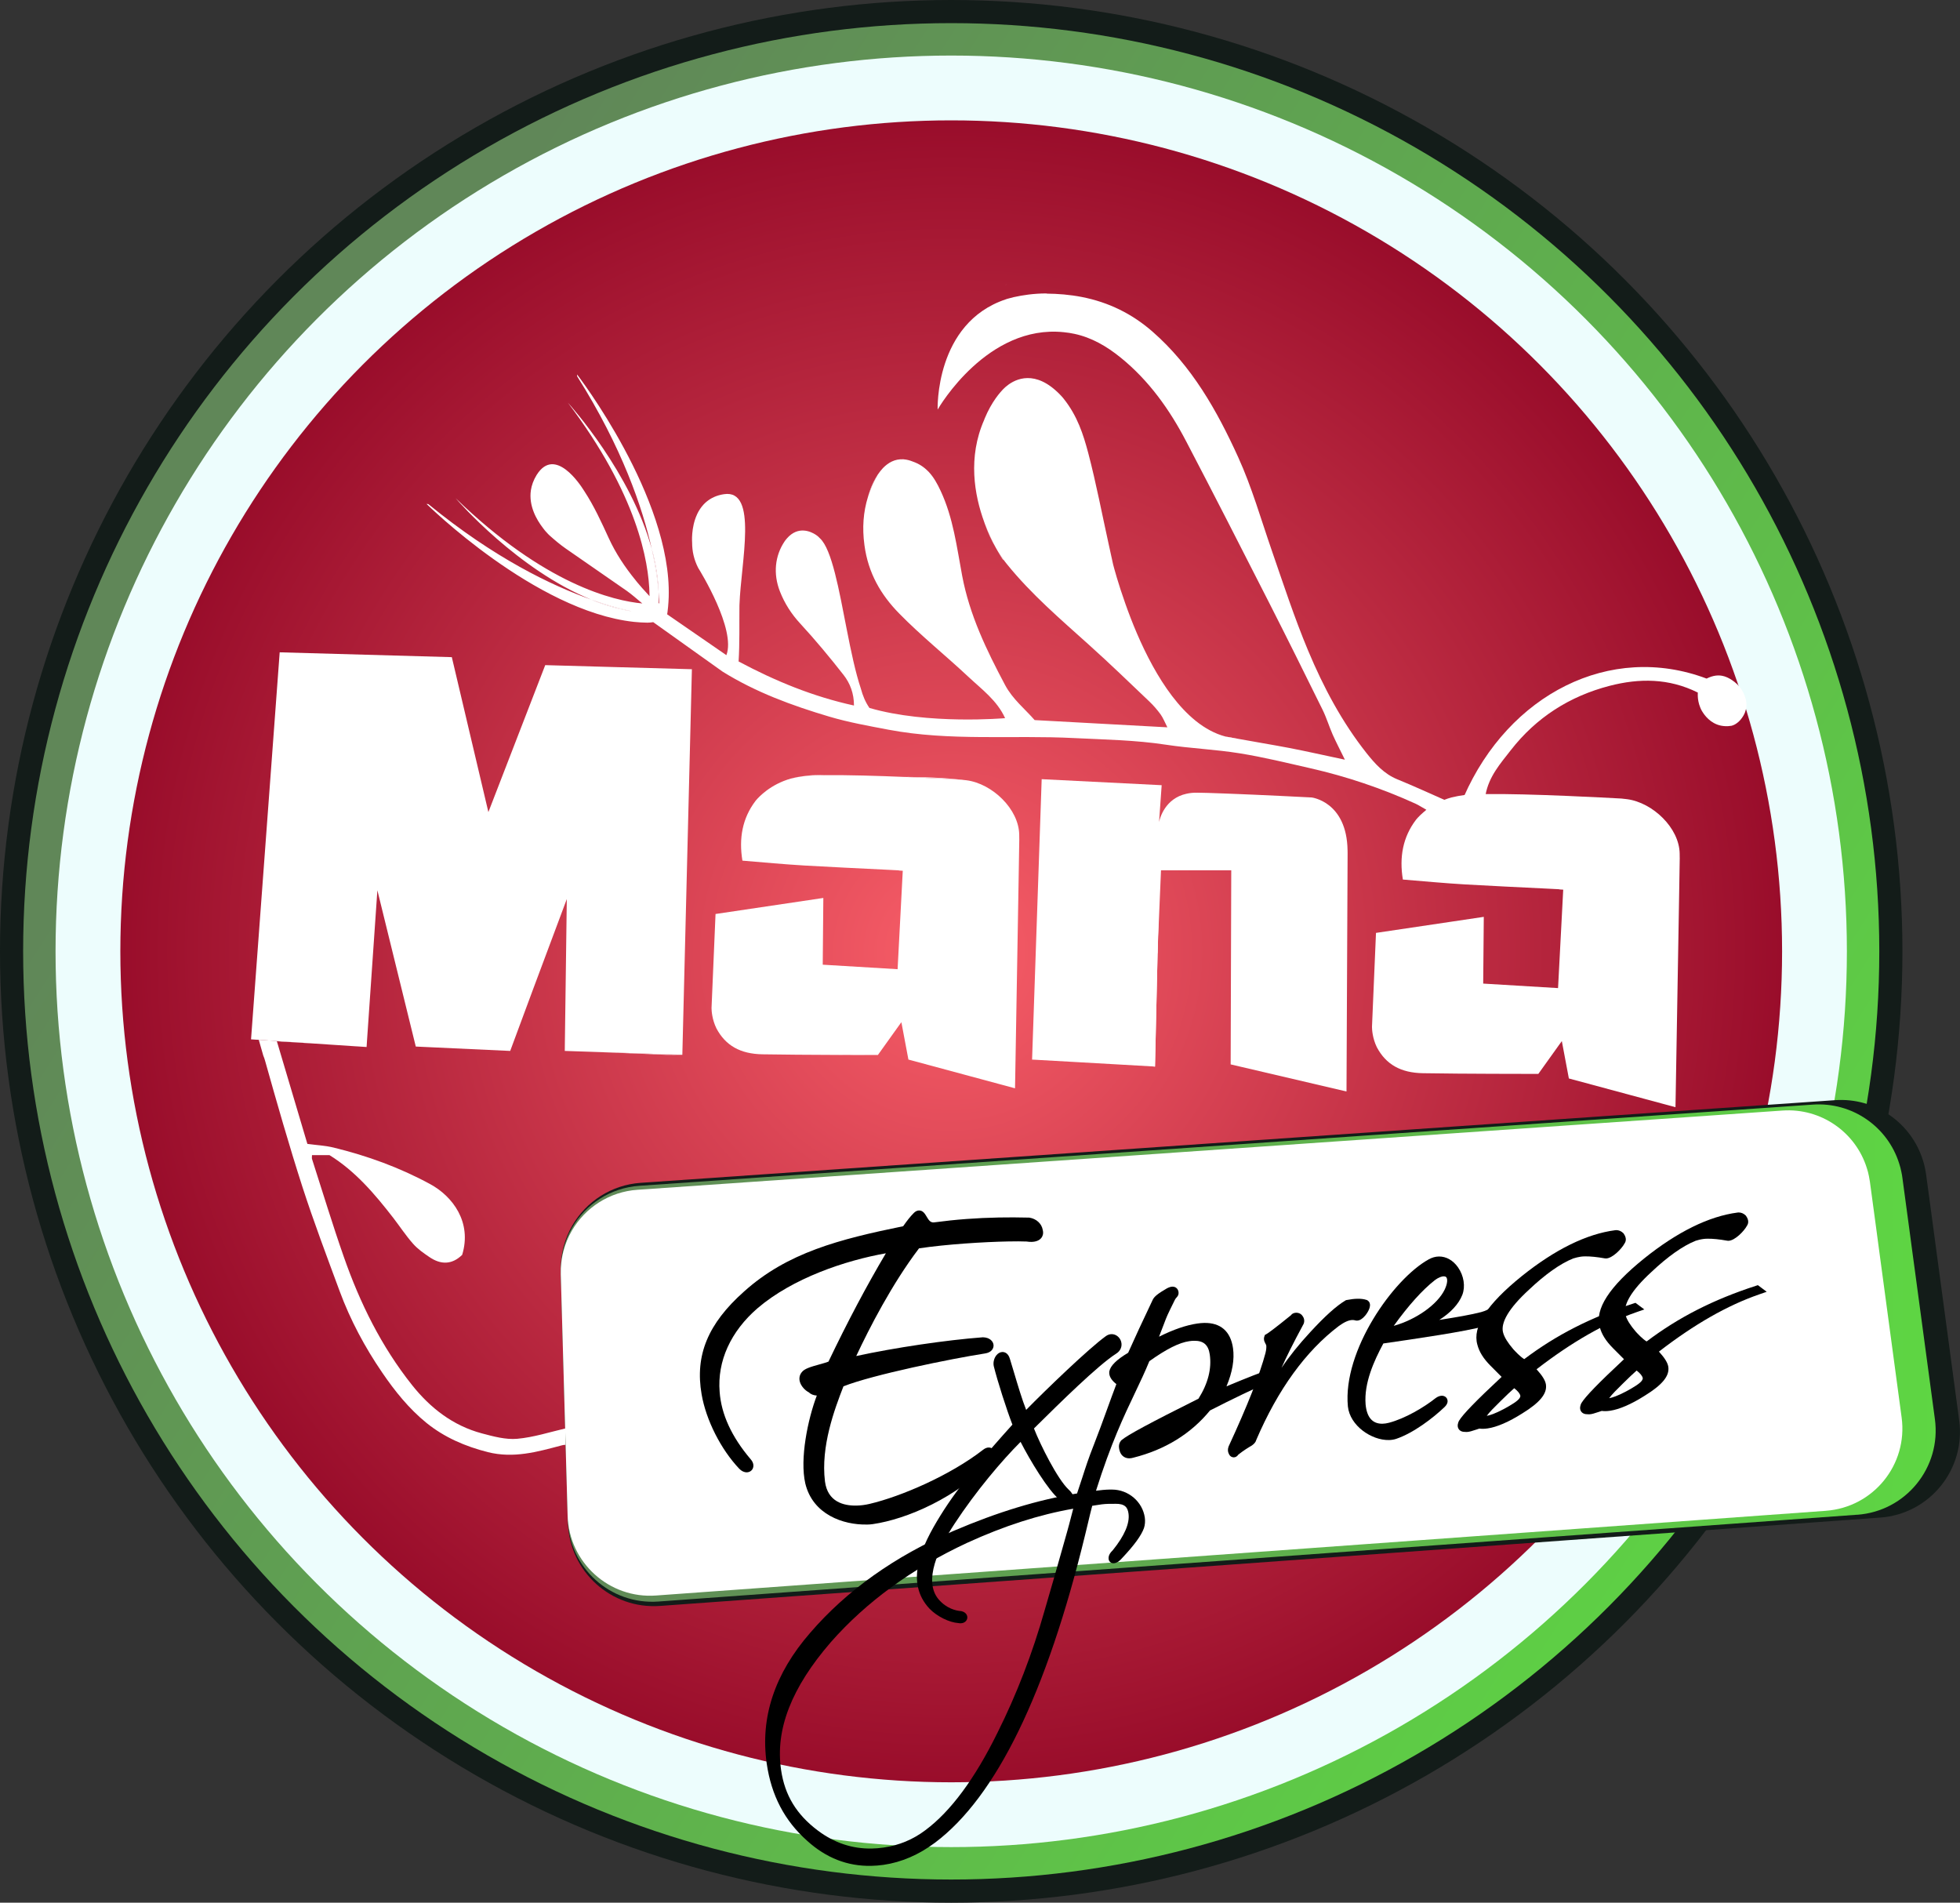 <?xml version="1.0" encoding="UTF-8"?>
<svg id="Capa_2" data-name="Capa 2" xmlns="http://www.w3.org/2000/svg" xmlns:xlink="http://www.w3.org/1999/xlink" viewBox="0 0 892.02 865.82">
  <rect x="0" y="0" width="892.02" height="865.82" fill="#333333" stroke="none"/>
  <defs>
    <style>
      .cls-1 {
        fill: #fff;
      }

      .cls-2 {
        fill: #131c19;
      }

      .cls-3 {
        fill: url(#Degradado_sin_nombre_3-2);
      }

      .cls-4 {
        fill: url(#Degradado_sin_nombre_3);
      }

      .cls-5 {
        fill: none;
      }

      .cls-6 {
        fill: url(#Degradado_sin_nombre_7);
      }

      .cls-7 {
        fill: #edfdfd;
      }
    </style>
    <linearGradient id="Degradado_sin_nombre_3" data-name="Degradado sin nombre 3" x1="131.51" y1="241.96" x2="845.2" y2="694.12" gradientUnits="userSpaceOnUse">
      <stop offset="0" stop-color="#608758"/>
      <stop offset="1" stop-color="#5ed643"/>
    </linearGradient>
    <radialGradient id="Degradado_sin_nombre_7" data-name="Degradado sin nombre 7" cx="432.91" cy="432.91" fx="432.91" fy="432.91" r="438.46" gradientUnits="userSpaceOnUse">
      <stop offset="0" stop-color="#f85e68"/>
      <stop offset="1" stop-color="#8a0021"/>
    </radialGradient>
    <linearGradient id="Degradado_sin_nombre_3-2" data-name="Degradado sin nombre 3" x1="255.21" y1="615.72" x2="880.95" y2="615.72" xlink:href="#Degradado_sin_nombre_3"/>
  </defs>
  <g id="Capa_1-2" data-name="Capa 1">
    <g>
      <circle class="cls-2" cx="432.91" cy="432.91" r="432.91"/>
      <circle class="cls-4" cx="432.91" cy="432.91" r="422.38"/>
      <circle class="cls-7" cx="432.91" cy="432.91" r="407.63"/>
      <circle class="cls-6" cx="432.91" cy="432.91" r="378.14"/>
      <path class="cls-1" d="M270.31,478.67c10.95,.46,21.87,.9,32.82,1.32,2.3,.08,4.6,0,7.41,0l-40.23-1.32Zm0,0c10.95,.46,21.87,.9,32.82,1.32,2.3,.08,4.6,0,7.41,0l-40.23-1.32Zm0,0c10.95,.46,21.87,.9,32.82,1.32,2.3,.08,4.6,0,7.41,0l-40.23-1.32Zm0,0c10.95,.46,21.87,.9,32.82,1.32,2.3,.08,4.6,0,7.41,0l-40.23-1.32Zm0,0c10.95,.46,21.87,.9,32.82,1.32,2.3,.08,4.6,0,7.41,0l-40.23-1.32Zm0,0c10.95,.46,21.87,.9,32.82,1.32,2.3,.08,4.6,0,7.41,0l-40.23-1.32Zm0,0c10.95,.46,21.87,.9,32.82,1.32,2.3,.08,4.6,0,7.41,0l-40.23-1.32Zm0,0c10.95,.46,21.87,.9,32.82,1.32,2.3,.08,4.6,0,7.41,0l-40.23-1.32Z"/>
      <path class="cls-1" d="M257.46,657.6c-.23-.08-.33-.13-.46-.13-.54,.06-1.11,.19-1.65,.33-10.93,2.91-21.64,5.92-33.28,3.01-10.36-2.62-19.84-6.72-28.03-13.35-7.93-6.45-14.34-14.42-20.11-22.88-7.91-11.57-14.48-23.86-19.34-37-5.82-15.76-11.78-31.5-16.95-47.47-6.11-18.98-11.6-38.2-17-57.41-.23-.84-.5-1.63-.84-2.41l-2.03-7.12,23.19,1.55h-.36l-14.59-.88,13.88,46.69c4.12,.57,8.18,.75,12.03,1.7,15.28,3.73,29.97,9.06,43.81,16.58,10.32,5.59,19.13,17.37,14.61,32.21-4.67,4.56-9.77,4.54-14.96,.98-2.64-1.8-5.32-3.66-7.39-6.03-3.27-3.68-5.99-7.85-9-11.76-8.41-10.84-17.23-21.26-29.05-28.57h-7.95c0,.8-.13,1.32,.02,1.78,4.79,14.86,9.31,29.83,14.48,44.56,7.33,20.97,17.1,40.77,31,58.25,8.31,10.46,18.63,18.5,31.77,22.02,5.27,1.4,10.9,2.95,16.18,2.47,7.43-.67,14.69-3.03,21.81-4.69l.21,7.56Z"/>
      <path class="cls-1" d="M456.61,177.26l-.06-.02,.06-.06v.08Z"/>
      <path class="cls-1" d="M295.58,270.29v.25c-.02-.08-.02-.17-.02-.25h.02Z"/>
      <path class="cls-1" d="M298.78,274.79v.02l-.04-.02h.04Z"/>
      <path class="cls-1" d="M249.24,242.83c-.69-.67-1.3-1.4-1.84-2.16,.71,.92,1.38,1.65,1.84,2.16Z"/>
      <path class="cls-1" d="M411.46,209.05c-.13-.02-.25-.04-.38-.04,.02,0,.04-.02,.06-.02,.1,.02,.21,.04,.31,.06Z"/>
      <path class="cls-1" d="M453.32,249.51c-2.07-3.54-3.77-7.26-5.13-11.13,1.72,4.52,3.58,8.33,5.13,11.13Z"/>
      <path class="cls-1" d="M794.29,323.87c-.42,1.19-1.11,2.41-2.16,3.66-.23,.27-.46,.52-.69,.73-.06,.08-.15,.15-.23,.21-.17,.15-.31,.29-.48,.4-.88,.71-1.78,1.17-2.72,1.4-1.05,.17-2.01,.23-2.93,.17-5.27-.25-8.48-3.75-10.07-6.2-.02-.02-.04-.04-.04-.08-.13-.19-.25-.38-.38-.59-.13-.23-.25-.42-.33-.61-.1-.19-.19-.38-.25-.52-.06-.17-.15-.33-.21-.5-.8-1.93-1.05-3.75-1.11-5.02-.06-1.09,.02-1.76,.02-1.76-13.23-6.59-26.66-6.55-40.12-3.08-18.21,4.71-33.47,14.44-45.06,29.36-4.65,5.99-9.9,11.83-11.43,20.2-3.66,.04-6.95,.34-9.86,.84,20.41-46.49,66.52-70.22,110.45-53.69,3.06-1.53,5.65-1.74,7.95-1.05,.04,0,.06,0,.1,.02,.48,.15,.96,.33,1.4,.54,.04,0,.08,.04,.15,.06,2.37,1.15,6.53,3.87,8.04,9.23,.08,.23,.15,.44,.19,.67,.02,.08,.04,.19,.06,.29,.04,.08,.06,.19,.08,.27v.04c.31,1.55,.27,3.22-.38,4.98Z"/>
      <path class="cls-1" d="M613.31,388v.86l-.5,107.83-52.72-12.33,.27-88.32h-32.67c-.19,2.2-.54,4.44-.57,6.66-.04,6.2-.02,12.37,0,18.54l-.92,40.19-.52,23.92h-.04l-.59-.04-32.65-1.86-21.43-1.21-1.26-.06,4.37-127.61,54.61,2.74-1.19,16.76c.38-1.76,2.72-10.72,12.47-12.87h.02c1.47-.33,3.1-.52,4.94-.48,1.42,.02,3.06,.06,4.81,.1,2.34,.08,4.94,.17,7.68,.27,2.11,.1,4.23,.19,6.34,.25,1.34,.06,2.66,.13,3.98,.17,.48,.02,.98,.04,1.49,.06,.36,.02,.69,.02,1.05,.04,4.27,.19,8.46,.38,12.2,.56,4.77,.23,8.83,.42,11.43,.57,1.93,.08,3.03,.15,3.03,.15,0,0,16.01,1.84,16.35,24.07,.02,.36,.02,.69,.02,1.05Z"/>
      <path class="cls-1" d="M395.14,480.09c-.25,.02-.5,.02-.75,.02-5.36-.02-10.72-.04-16.07-.06l16.83,.04Z"/>
      <path class="cls-1" d="M463.89,381.78l-.29,17.81-1.55,90.17-.1,5.48-48.52-13.08-3.2-17-1.36,1.88-9.33,13.04h-4.4l-16.83-.04c-10.42-.04-20.87-.1-31.29-.27-10.09-.17-16.81-3.98-20.97-11.8-2.01-4.14-2.2-8-2.22-9.19v-.1l1.82-42.76,35.18-5.23,13.88-2.07-.27,30.37,34.07,2.05,2.32-44.22,.04-.57-1.53-.1c-.17-.06-.33-.1-.48-.1-2.13-.1-4.29-.23-6.43-.33-12.1-.61-24.19-1.15-36.29-1.86-9.25-.54-18.48-1.42-28.26-2.22-1.67-10.15-.02-19.3,5.94-27.15,0,0,.02-.04,.08-.1,.04-.06,.1-.13,.19-.23,1.21-1.44,6.49-7.22,15.89-9.88h.02c2.01-.48,4.04-.86,6.09-1.13,.08,0,.17-.02,.25-.04,2.32-.21,5.46-.31,9.13-.36,10-.13,23.96,.29,36.15,.8h.17c11.68,.48,21.7,1.03,25.07,1.21,.13,0,.23,.02,.31,.02,.13,0,.27,0,.4,.02,.15,.02,.27,.04,.4,.06,.63,.04,1.28,.13,1.9,.21,11.7,1.51,23.86,13.1,23.99,24.82,0,.63,.02,1.26,.02,1.9Z"/>
      <path class="cls-1" d="M764.47,390.38l-.29,17.81-1.55,90.17-.1,5.48-48.52-13.08-3.2-17-1.36,1.88-9.33,13.04h-4.4l-16.83-.04c-10.42-.04-20.87-.1-31.29-.27-10.09-.17-16.81-3.98-20.97-11.8-2.01-4.14-2.2-8-2.22-9.19v-.1l1.82-42.76,35.18-5.23,13.88-2.07-.27,30.37,34.07,2.05,2.32-44.22,.04-.57-1.53-.1c-.17-.06-.33-.1-.48-.1-2.13-.1-4.29-.23-6.43-.33-12.1-.61-24.19-1.15-36.29-1.86-9.25-.54-18.48-1.42-28.26-2.22-1.67-10.15-.02-19.3,5.94-27.15,0,0,.02-.04,.08-.1,.04-.06,.1-.13,.19-.23,1.21-1.44,6.49-7.22,15.89-9.88h.02c2.01-.48,4.04-.86,6.09-1.13,.08,0,.17-.02,.25-.04,2.32-.21,5.46-.31,9.13-.36,10-.13,23.96,.29,36.15,.8h.17c11.68,.48,21.7,1.03,25.07,1.21,.13,0,.23,.02,.31,.02,.13,0,.27,0,.4,.02,.15,.02,.27,.04,.4,.06,.63,.04,1.28,.13,1.9,.21,11.7,1.51,23.86,13.1,23.99,24.82,0,.63,.02,1.26,.02,1.9Z"/>
      <path class="cls-1" d="M375.49,352.73c-3.66,.04-6.8,.15-9.13,.36,2.99-.38,6.03-.54,9.13-.36Z"/>
      <path class="cls-1" d="M436.87,354.74c-3.37-.19-13.4-.73-25.07-1.21,8.35,.08,16.72,.29,25.07,1.21Z"/>
      <line class="cls-5" x1="127.3" y1="290.18" x2="124.31" y2="290.09"/>
      <line class="cls-5" x1="127.38" y1="288.94" x2="127.3" y2="290.18"/>
      <line class="cls-5" x1="114.26" y1="466.3" x2="114.01" y2="469.67"/>
      <line class="cls-5" x1="166.9" y1="469.76" x2="117.78" y2="466.53"/>
      <line class="cls-5" x1="194.94" y1="476.62" x2="166.92" y2="475.34"/>
      <path class="cls-1" d="M314.89,304.51l-.02,.88-4.33,174.6-40.23-1.32-13.27-.44,.02-2.18,.42-31.04,.48-35.89c-5.27,14.11-10.38,27.73-15.38,41.13l-.94,2.53-9.44,25.45-42.97-1.99c-5.8-23.55-11.43-46.49-17.48-71.1l-4.75,68.86-.08,1.34-.08,1.11-4.63-.31h-.17l-21.08-1.4-26.71-1.78,9.42-127.19,3.62-48.93,78.34,2.2,6.78,28.72,.04,.19,9.82,41.59,25.87-66.87,24.61,.69,42.13,1.17Z"/>
      <path class="cls-1" d="M162.21,469.48s-.02,.02-.04,.02c-.04,0-.08-.02-.13-.02h.17Z"/>
      <line class="cls-5" x1="117.78" y1="466.53" x2="117.44" y2="465.36"/>
      <line class="cls-5" x1="124.81" y1="491.06" x2="119.81" y2="473.65"/>
      <path class="cls-1" d="M366.11,353.13c-2.05,.27-4.08,.65-6.09,1.13,1.53-.42,3.2-.77,4.96-1,.36-.04,.73-.08,1.13-.13Z"/>
      <path class="cls-1" d="M438.09,354.81l-.1,.04c-.13-.02-.25-.04-.4-.06,.33,0,.5,.02,.5,.02Z"/>
      <path class="cls-1" d="M563.77,361.34c-2.11-.06-4.23-.15-6.34-.25,2.05,.06,4.19,.15,6.34,.25Z"/>
      <path class="cls-1" d="M527.12,421.24l-.92,40.19-.57,23.9v.02l-.59-.04-19.9-29.26s-9.84-26.41-9.84-27.02,12.7-24.57,12.7-24.57l4.08-16.79,11.26,.19,3.77,33.38Z"/>
      <line class="cls-5" x1="469.71" y1="482.16" x2="467.28" y2="482.02"/>
      <polyline class="cls-5" points="469.5 487.98 469.71 482.16 470.97 482.23 525.09 485.39"/>
      <line class="cls-5" x1="533.47" y1="485.87" x2="525.64" y2="485.41"/>
      <path class="cls-1" d="M526.78,434l1.91-45.18-11.6,2.46s-1.23,12.97-.27,14.74"/>
      <line class="cls-5" x1="560.09" y1="484.36" x2="559.54" y2="484.24"/>
      <line class="cls-5" x1="492.4" y1="483.44" x2="536.13" y2="485.94"/>
      <path class="cls-1" d="M458.26,129.39c-.19,.08-.38,.15-.54,.19l-.13,.02c.21-.08,.44-.15,.67-.21Z"/>
      <polygon class="cls-1" points="456.61 177.17 456.61 177.26 456.55 177.24 456.61 177.17"/>
      <path class="cls-1" d="M456.61,254.57v.33s-1.05-1.49-2.55-4.12c.8,1.28,1.63,2.55,2.55,3.79Z"/>
      <polygon class="cls-1" points="456.61 177.17 456.61 177.26 456.55 177.24 456.61 177.17"/>
      <polygon class="cls-1" points="456.55 177.24 456.61 177.17 456.61 177.26 456.55 177.24"/>
      <path class="cls-1" d="M457.72,176.02c-.17,.15-.31,.27-.44,.4,.27-.27,.42-.4,.42-.4h.02Z"/>
      <path class="cls-1" d="M563.08,336.16c-1.55-.13-3.33-.44-5.34-.96,1.78,.33,3.56,.67,5.34,.96Z"/>
      <path class="cls-1" d="M395.01,226.11c.15-.63,1.49-5.63,4.42-10.07-1.88,3.33-3.35,6.66-4.42,10.07Z"/>
      <path class="cls-1" d="M299.7,269.16c-.38-4.5-1.23-11.03-3.08-19.28,1.74,6.36,2.85,12.83,3.08,19.28Z"/>
      <path class="cls-1" d="M295.62,271.19v.15l-.02-.02c0-.21,0-.42-.02-.65,.02,.17,.02,.36,.04,.52Z"/>
      <path class="cls-1" d="M298.78,274.79v.02l-.04-.02h.04Z"/>
      <path class="cls-1" d="M299.7,269.16c-.38-4.5-1.23-11.03-3.08-19.28,1.74,6.36,2.85,12.83,3.08,19.28Z"/>
      <path class="cls-1" d="M658.38,364.43c-7.64-3.37-15.01-6.76-22.5-9.82-5.97-2.45-10.09-7.05-13.86-11.78-11.24-14.19-19.65-29.99-26.66-46.72-6.28-14.99-11.28-30.37-16.58-45.67-4.92-14.21-9.06-28.78-15.28-42.42-9.63-21.18-21.08-41.48-39.01-57.14-9.31-8.12-19.93-13.35-32.17-15.74-5.44-1.05-10.8-1.49-16.22-1.53l.48-.06c-.17,0-.36-.02-.52-.02-5.78,.02-10.76,.82-14.42,1.63-.1,.04-.21,.06-.31,.06-.98,.25-1.84,.48-2.62,.69-.02,0-.06,.02-.08,.02-.13,.04-.25,.06-.36,.1-.19,.08-.38,.15-.54,.19-32.38,10.82-31,50.15-31,50.15l.02-.02c.65-1.13,22.65-38.8,57.39-35.18,.04,0,.08,0,.15,.02,1.61,.15,3.16,.4,4.69,.73,7.81,1.67,14.65,5.61,21.14,10.88,12.83,10.42,22.21,23.63,29.76,38.11,12.68,24.24,25.12,48.62,37.53,73,8.29,16.3,16.43,32.69,24.53,49.12,1.78,3.62,2.95,7.56,4.58,11.26,1.59,3.56,3.41,7.03,5.55,11.41-9.15-1.93-17.2-3.77-25.33-5.34-7.83-1.49-15.7-2.76-23.55-4.21-.02,0-.06,0-.1-.02-1.78-.29-3.56-.63-5.34-.96-4.81-1.26-9.29-3.73-13.44-7.03-.08-.06-.19-.15-.27-.23-15.34-12.43-25.93-36.36-31.83-53.06-3.31-9.29-5.19-16.35-5.61-17.96-.06-.23-.08-.36-.08-.36-.61-2.72-1.19-5.48-1.8-8.2-3.12-14.09-5.8-28.28-9.46-42.22-2.24-8.43-4.94-16.87-11.18-24.68-.15-.17-.29-.36-.44-.54-.15-.19-.31-.38-.48-.54-.04-.06-.1-.13-.17-.19-.86-.94-1.74-1.78-2.57-2.51-11.05-9.8-19.61-4.33-22.69-1.65-.17,.15-.31,.27-.44,.4-.1,.06-.23,.19-.36,.34-1.65,1.59-5.61,6.01-8.81,13.73-.08,.19-.15,.36-.19,.54-7.56,17.12-4.48,34.28-.02,46.51,.1,.29,.21,.57,.29,.84,1.72,4.52,3.58,8.33,5.13,11.13,.23,.4,.44,.77,.65,1.13,.02,.06,.04,.1,.08,.15,.8,1.28,1.63,2.55,2.55,3.79,.54,.75,1.11,1.51,1.72,2.24,11.03,13.63,24.26,24.93,37.19,36.56,9.4,8.43,18.46,17.2,27.61,25.91,1.86,1.78,3.56,3.75,5.07,5.82,1.15,1.61,1.88,3.54,3.08,5.88-20.49-1.11-40.25-2.18-60.4-3.29-4.35-5-10.05-9.52-13.5-16.03-8.41-15.82-16.14-31.77-19.51-49.75-2.43-12.93-4.02-26.2-9.77-38.51-1.51-3.26-3.14-6.17-5.32-8.54-.17-.17-.33-.33-.5-.5-1.84-1.86-4.06-3.35-6.91-4.33,0,0-.02-.02-.04-.02-1.36-.54-2.64-.86-3.85-.96-.13-.02-.25-.04-.38-.04h-.02c-3.81-.21-6.84,1.53-9.21,3.96-.88,.94-1.67,1.95-2.39,3.01,0,.02-.02,.04-.04,.06-1.88,3.33-3.35,6.66-4.42,10.07-.02,.02,0,.04,0,.04l-.02,.02c-2.11,6.82-2.66,13.98-1.59,21.89,1.7,12.77,7.49,22.63,15.82,31.12,9.96,10.17,21.14,19.11,31.54,28.86,6.07,5.69,13.02,10.72,16.66,18.77,0,0-35.18,3.1-61.74-4.65-1.88-2.72-3.06-5.67-3.87-8.67v-.02c-2.51-7.47-4.54-17.25-6.47-27.1-3.52-18.04-6.76-36.38-12.16-41.38-.06-.06-.13-.1-.19-.17-.29-.33-.61-.63-.94-.9,0,0-.29-.25-.82-.59-2.09-1.36-7.95-4.25-13.12,1.7-.06,.08-.13,.15-.19,.23-.02,.04-.06,.06-.08,.1-.15,.17-.29,.33-.42,.5-.08,.13-.17,.23-.23,.33-.06,.08-.1,.15-.15,.21-4.37,6.51-5.25,14.69-2.11,22.73,2.13,5.44,5.21,10.26,9.27,14.65,6.89,7.47,13.4,15.32,19.67,23.32,2.99,3.81,4.77,8.41,4.77,13.96-18.69-4.1-35.64-11.07-52.51-20.05,.52-8.46,.29-16.89,.38-25.35,0-.17,.02-.33,.02-.52,.65-19.21,8.56-52.66-7.07-50.25-3.35,.5-5.92,1.76-7.91,3.41-.23,.19-.44,.38-.65,.57-.27,.25-.5,.5-.73,.73-1.23,1.34-2.2,2.85-2.93,4.4v.04c-2.85,6.11-2.26,12.93-2.26,12.93,0,3.87,.82,7.68,2.76,11.47,0,0,.02,.02,.04,.06,.9,1.44,17.25,27.94,12.79,39.64l-26.96-18.59c.06-.33,.13-.71,.17-1.09v-.04c.42-2.93,.54-6.72,.54-6.72,1.36-45.44-41.69-101.28-41.69-101.28l.02,.82c20.53,32.55,29.8,59.96,33.97,78.61,1.74,6.36,2.85,12.83,3.08,19.28-.38-4.5-1.23-11.03-3.08-19.28-9.4-34.56-36.94-65.24-38.18-66.6,31.6,41.78,36.84,72.38,37.13,87.01v.38c.02,.17,.02,.36,.04,.52v.15l-.02-.02c-.84-.9-1.63-1.76-2.41-2.66-.29-.31-.59-.63-.86-.94-.73-.84-1.44-1.67-2.16-2.51-.23-.31-.48-.61-.73-.9-.06-.08-.13-.17-.19-.25-4.83-5.92-9.02-12.2-12.22-19.17-3.35-7.3-6.7-14.65-11.11-21.37,0,0,0-.02-.02-.04-.06-.08-.13-.17-.17-.25-1.59-2.57-13.12-20.26-21.43-7.18-.02,.02-.04,.06-.06,.08-1.46,2.39-2.3,4.73-2.64,7.01-1.05,7.1,2.62,13.42,5.46,17.1,.1,.17,.21,.31,.33,.44,.13,.17,.27,.33,.4,.5,.4,.48,.75,.88,1.07,1.23,.13,.15,.25,.29,.38,.42,.17,.17,.29,.31,.42,.44,.27,.25,.42,.4,.42,.4,2.34,2.09,4.75,4.14,7.33,5.94,9.27,6.49,18.63,12.85,27.9,19.34,1.17,.84,2.28,1.74,3.56,2.78l.06,.06c1,.84,2.09,1.78,3.39,2.85-12.96-1.21-44.37-8.52-84.98-47.91,1.07,1.24,28.36,32.63,61.74,46.15-18.02-6.38-44.2-18.92-74.15-43.45l-.82-.1s49.42,48.81,94.41,53.69c2.01,.21,4.04,.33,6.03,.36h.08c.9-.02,1.8-.08,2.66-.23l31.44,22.42,.15,.1c15.07,9.38,31.58,15.43,48.47,20.45,8.83,2.62,17.98,4.25,27.04,5.97,28,5.3,56.39,2.36,84.56,3.81,13.88,.69,27.84,.9,41.65,3.01,11.16,1.7,22.5,2.13,33.63,3.93,10.82,1.74,21.5,4.37,32.19,6.8,16.43,3.73,32.32,9.1,47.66,16.05,1.53,.69,2.95,1.65,5.07,2.83-.48,.59-.96,1.11-1.4,1.61,2.07-1.72,5.48-3.96,10.63-5.69Zm-376.97-87.49c-4.12-1.03-8.18-2.36-12.16-4,4.5,1.59,8.48,2.78,11.87,3.7,2.45,.65,4.58,1.15,6.4,1.53-2.05-.31-4.08-.73-6.11-1.24Zm17.37-2.13l-.04-.02h.04v.02Zm.9-.44c.08-1.65,.08-3.31,.04-4.96,.19,2.32,.27,4.1,.27,5.27l-.31-.31Z"/>
      <path class="cls-1" d="M287.52,278.18c-2.05-.31-4.08-.73-6.11-1.24-4.12-1.03-8.18-2.36-12.16-4,4.5,1.59,8.48,2.78,11.87,3.7,2.45,.65,4.58,1.15,6.4,1.53Z"/>
      <path class="cls-1" d="M287.52,278.18c-2.05-.31-4.08-.73-6.11-1.24-4.12-1.03-8.18-2.36-12.16-4,4.5,1.59,8.48,2.78,11.87,3.7,2.45,.65,4.58,1.15,6.4,1.53Z"/>
      <path class="cls-1" d="M298.78,274.79v.02l-.04-.02h.04Z"/>
      <path class="cls-1" d="M287.52,278.18c-2.05-.31-4.08-.73-6.11-1.24l-.29-.29c2.45,.65,4.58,1.15,6.4,1.53Z"/>
      <line class="cls-5" x1="303.32" y1="279.39" x2="303.05" y2="279.21"/>
      <line class="cls-5" x1="297.29" y1="283.14" x2="297.12" y2="283.04"/>
      <path class="cls-2" d="M855.7,690.58l-555.29,40.21c-22.23,1.61-41.32-15.66-41.94-37.93l-1-35.27-.21-7.56-2.03-71.64c-.21-7.56,1.72-14.67,5.27-20.78,6.32-10.84,17.73-18.44,31.12-19.36l440.24-30.47,12.5-.86,90.75-6.28c18.31-1.28,34.72,10.32,40.02,27.31,.42,1.26,.75,2.55,1,3.87,.19,.86,.33,1.74,.46,2.62l3.1,22.94,1.46,10.95,1.4,10.36,9.1,67.65c3.01,22.35-13.44,42.61-35.96,44.25Z"/>
      <path class="cls-3" d="M845.27,689.28l-545.65,39.51c-21.84,1.58-40.6-15.38-41.21-37.27l-.99-34.65-.21-7.42-1.99-70.4c-.21-7.42,1.69-14.42,5.18-20.42,6.21-10.65,17.42-18.12,30.58-19.02l432.59-29.94,12.28-.84,89.18-6.17c18-1.25,34.12,10.14,39.32,26.84,.41,1.23,.74,2.51,.99,3.8,.19,.84,.33,1.71,.45,2.57l3.04,22.54,1.44,10.76,1.38,10.18,8.95,66.47c2.96,21.96-13.2,41.87-35.33,43.48Z"/>
      <path class="cls-1" d="M831,687.5l-532.45,38.55c-21.31,1.55-39.62-15.01-40.22-36.37l-.96-33.82-.2-7.25-1.95-68.7c-.2-7.24,1.65-14.07,5.06-19.93,6.06-10.4,17-17.68,29.84-18.56l422.13-29.22,11.98-.82,87.02-6.02c17.56-1.22,33.29,9.89,38.37,26.19,.4,1.2,.72,2.45,.96,3.71,.18,.82,.32,1.67,.44,2.51l2.97,22,1.4,10.5,1.34,9.93,8.73,64.86c2.89,21.43-12.88,40.86-34.48,42.43Z"/>
      <g>
        <path d="M394.52,693.75c-10.8,.21-24.62-4.56-28.02-18.7-2.57-11.2,1.14-29.2,5.24-39.99-1.54-.1-2.77-.61-3.68-1.5-1.63-.83-3.48-2.73-4.05-4.84-.42-1.55-.11-3.07,.88-4.28,1.17-1.57,3.82-2.39,8.06-3.56,1.47-.41,2.99-.83,4.1-1.26,8.6-18,17.37-34.56,26.12-49.3-18.48,3.27-42.35,11.29-58.36,24.96-12.27,10.59-18.42,24.12-17.29,38.08,.72,10.18,5.45,20.47,14.06,30.61,1.76,1.95,1.32,3.61,1.05,4.24-.47,1.07-1.52,1.75-2.74,1.78-1.2,.02-2.43-.56-3.46-1.64-8.38-8.85-15.1-22.14-17.12-33.87-3.08-17.72,2.86-32.13,19.27-46.72,19.74-17.78,43.5-23.83,72.46-29.76,1.74-2.49,3.16-4.34,4.94-6.12,.73-.69,1.48-1.03,2.26-1.05,1.8-.03,2.72,1.52,3.46,2.76,.99,1.69,1.7,2.71,3.16,2.68,.15,0,.3-.02,.46-.04,9.62-1.29,19.19-2.01,29.26-2.2,4.39-.08,8.86-.07,13.67,.05h.13s.13,.02,.13,.02c3.17,.5,5.6,2.75,6.07,5.64,.42,1.69-.1,2.85-.61,3.52-.89,1.18-2.45,1.83-4.52,1.87-.7,.01-1.46-.05-2.21-.17-2.19-.09-5.1-.1-8.45-.03-10.97,.21-28.17,1.28-40.53,3.14-12.37,16.29-22.68,36.44-28.57,49,17.62-3.81,40.67-7.24,57.62-8.53,3.12,.06,4.76,1.84,4.87,3.57,.09,1.48-.89,3.36-3.94,3.8-15.16,2.35-51.04,9.66-64.37,14.95-4.05,10.43-10.39,27.29-8.41,43.29,1.21,9.28,8.47,11.09,14.34,10.98,1.96-.04,3.99-.3,6.04-.79,14.2-3.35,36.49-12.89,51.62-24.64,.83-.65,1.66-.98,2.48-1,1.26-.02,2.35,.74,2.77,1.94,.48,1.38,0,2.98-1.19,3.98-15.99,16.89-38.81,26.71-54.35,28.95-.76,.11-1.67,.18-2.64,.2Z"/>
        <path d="M437.21,738.69c-.32,0-.64-.02-.98-.09-4.24-.29-9.75-3.01-13.17-6.53-11.35-12.08-3.87-28.23,4.95-42.44,8.59-13.93,21.29-28.65,32.75-41.34-2.69-6.96-6.8-19.84-8.48-26.6-.36-1.7,.11-3.61,1.17-4.94,.76-.96,1.74-1.49,2.76-1.51,.76-.01,2.62,.27,3.43,3.19,.55,1.73,1.18,3.87,1.86,6.16,1.66,5.57,3.65,12.28,5.52,16.98,8.8-8.99,28.49-27.97,36.33-33.6,.79-.55,1.65-.84,2.51-.86,1.98-.04,3.78,1.36,4.38,3.39,.62,2.12-.27,4.27-2.26,5.49-8.31,5.27-26.33,23.09-36.01,32.66l-1.4,1.39c3.02,7.71,10.77,23.11,15.71,27.73,.71,.67,2.88,2.69,2.09,4.74-.37,.96-1.28,1.56-2.38,1.59-1.17,.02-2.55-.6-3.88-1.76-5.11-4.13-13.51-18.1-17.63-26.21-8.38,8.34-20.37,22.48-30.07,37.29-7.24,11.04-14.37,25.98-7.22,34.4,3.64,4.21,7.92,5.14,10.15,5.32h.16s.15,.05,.15,.05c1.96,.48,2.71,1.89,2.58,3.07-.15,1.39-1.39,2.39-3,2.42Z"/>
        <path d="M396.47,849.07c-10.74,.21-20.52-3.61-29.07-11.36-10.31-9.12-16.35-20.65-18.46-35.24-3.02-20.93,3.65-40.95,19.84-59.51,16.56-19.21,38.46-34.78,65.1-46.27,20.23-8.66,38.66-14.25,56.3-17.08,.94-2.73,1.69-5.08,2.43-7.35,1.44-4.49,2.8-8.72,5.33-15.1,2.02-5.14,3.96-10.49,5.84-15.66,1.41-3.88,2.82-7.77,4.29-11.65-1.76-1.39-3.46-3.29-3.23-5.62l.03-.2c.54-2.59,3.27-5.28,8.57-8.45,1.22-2.66,1.9-4.16,2.5-5.5,1.38-3.08,2.38-5.31,8.69-18.63,.7-1.47,2.39-2.82,6.46-5.18,1.05-.53,1.8-.76,2.49-.77,1.45-.03,2.56,.94,2.77,2.4,.2,1.36-.5,2.11-.88,2.52-.25,.27-.56,.6-.97,1.48-3.3,6.65-3.47,7.12-4.64,10.22-.51,1.35-1.19,3.17-2.37,6.15,6.5-3.25,12.36-5.26,17.47-6,1.06-.15,2.08-.24,3.04-.26,7.5-.15,12.05,3.81,13.15,11.44,.74,5.12-.26,10.96-2.96,17.41,10.61-4.41,16.26-6.6,18.44-7.15,.5-.22,.95-.33,1.42-.34,.36,0,.72,.05,1.08,.17l.3,.1,.26,.19c1.07,.8,1.28,2.21,.48,3.29-.58,.77-1.21,1.15-1.81,1.45-8.08,3.55-17.61,8.12-27.67,13.27-8.71,10.63-20.45,17.86-34.89,21.49-.58,.17-1.21,.28-1.78,.29-1.22,.02-4.11-.38-4.73-4.66-.18-1.26,.08-2.3,.81-3.28l.13-.17,.16-.14c2.63-2.29,12.8-7.77,35.05-18.89,4.34-6.89,6.07-13.66,5.14-20.11-.64-4.4-2.86-6.33-7.22-6.24-.66,.01-1.37,.07-2.11,.18-4.6,.66-10.38,3.56-18.17,9.11-1.96,4.8-4.12,9.33-6.4,14.13-5.19,10.88-11.04,23.16-17.88,44.82,2.09-.28,4.11-.49,6.08-.53,.43,0,.86,0,1.28,0,7.41,.04,13.81,5.52,14.86,12.74,.23,1.6,.09,3.35-.39,4.79-1.21,3.38-4.45,7.82-9.92,13.62-1.08,1.24-2.12,2.14-3.53,2.34l-.12,.02-.29,.02c-1.12,.02-2.05-.75-2.21-1.84-.25-1.73,.85-3.09,1.89-4.1,5.38-6.66,7.78-12.3,7.14-16.74-.39-2.69-1.57-4.47-6.06-4.38l-.58,.02c-.9-.02-1.58-.02-2.21,0-2.5,.05-4.18,.33-6.3,.68-.44,.07-.89,.15-1.36,.22-.66,2.48-1.27,5.04-1.9,7.73-.41,1.75-.83,3.51-1.27,5.27-17.55,72.23-40.56,119.43-68.38,140.3-7.39,5.51-15.26,8.9-23.41,10.08-1.89,.27-3.78,.43-5.62,.46Zm92-162.53c-15.56,2.71-31.42,7.81-48.36,15.56-25.02,11.66-45.88,26.86-61.99,45.18-17.9,20.68-25.31,39.68-22.65,58.08,1.67,11.57,7.02,20.38,16.84,27.72,7.42,5.55,15.64,8.28,24.43,8.11,1.77-.03,3.59-.18,5.42-.45,7.02-1.01,13.41-3.67,18.99-7.9,11.52-8.56,22.57-23.49,32.84-44.41,8.68-17.34,15.89-36.05,21.44-55.63,2.68-9.05,5.41-18.72,8.05-28.07l2.15-7.6c.57-1.99,1.16-4.24,1.81-6.76,.32-1.21,.65-2.49,1-3.83Z"/>
        <path d="M561.53,663.18c-.48,0-1.67-.14-2.31-1.7-.45-.88-.51-1.94-.12-3.11l.08-.21c8.55-18.49,14.18-32.76,16.74-42.4,.38-1.55,.49-2.72,.36-3.62-.03-.09-.33-.68-.59-1.2-.31-.61-.67-1.55-.28-2.71l.25-.75,.69-.38c.8-.44,3.4-2.29,11.18-8.59,.33-.47,.89-.95,1.87-1.1,.2-.03,.35-.04,.51-.04,1.23-.02,2.34,.56,2.94,1.54,.9,1.17,.96,2.85,.15,4.08-4.45,8.26-7.68,14.7-9.76,19.48,3.52-5.24,7.91-10.71,13.16-16.37,6.59-7.16,11.79-11.83,15.87-14.27l.3-.18,.34-.07c1.86-.36,3.46-.55,4.89-.57,1.61-.03,2.96,.14,4.12,.53l.3,.1,.26,.19c.45,.33,.88,.76,1,1.63,.32,2.22-1.96,4.98-2.22,5.28-1.23,1.45-2.46,2.19-3.67,2.22-.35,0-.68-.05-1-.16-.37-.09-.74-.13-1.13-.12-1.62,.03-3.62,.92-6.11,2.71-15.07,11.39-27.74,28.86-37.63,51.92-.2,.86-.88,1.71-1.99,2.48-1.65,.96-3.69,2.21-6.13,4.13-.55,.82-1.25,1.24-2.07,1.26Z"/>
        <path d="M632.09,655.3c-7.86,.15-17.72-6.49-18.65-15.29-2.42-25.31,20.66-58.05,36.81-66.94,1.48-.82,3.02-1.26,4.58-1.29,3.32-.06,6.51,1.74,8.75,4.96,2.65,3.79,3.41,8.71,1.93,12.52-1.63,4.17-5.31,8.09-10.47,11.38,7.61-1.18,14.62-2.39,19.04-3.56,4.02-1.03,8.59-4.36,10.97-7.06,.65-1.18,1.66-1.89,2.76-1.91,.89-.02,1.69,.43,2.14,1.18,.32,.54,.72,1.69-.22,3.35-2.22,3.23-7.6,8.95-14.23,10.84-7.46,2.29-31.99,5.86-45.92,7.87-4.28,7.94-8.85,18.08-8.08,27.71,.55,5.93,3.15,8.9,7.71,8.81h0c.93-.02,1.92-.17,2.94-.44,7.33-1.92,15.91-7,21.16-11.17,.95-.72,1.94-1.1,2.83-1.12,1.13-.02,2.09,.56,2.49,1.52,.27,.65,.49,1.99-1.15,3.58-5.27,5.05-14.21,11.88-22.09,14.53-1.02,.33-2.12,.51-3.3,.53Zm24.96-74.5c-.65,.01-2.06,.26-4.09,1.8-5.57,4.34-11.97,11.46-18.65,20.74,10.1-2.82,19.93-9.66,23.23-16.6,1.31-2.83,1.26-4.66,.76-5.41-.09-.13-.35-.54-1.26-.52Z"/>
        <path d="M667.51,651.63c-.19,0-.38,0-.55-.02h0c-1.45,.03-2.49-.41-3.09-1.31-.92-1.38-.2-3.02,.04-3.56l.11-.21c1.69-2.87,7.69-9.06,19.38-19.97l-5.08-5.1c-3.22-3.26-5.11-6.29-5.95-9.54-2.33-8.13,4.27-18.35,20.19-31.2,15.17-12.16,29.47-19.19,42.51-20.9,.14-.02,.31-.03,.48-.04,1.17-.02,2.31,.46,3.21,1.35l.13,.13,.1,.15c1.38,1.99,1.01,3.46,.39,4.39-1.31,2.46-5.52,6.81-8.45,6.87-.21,0-.41-.01-.6-.05-3.51-.63-6.62-.94-9-.9-.75,.01-1.41,.06-1.99,.15-1.01,.15-2.18,.43-3.39,.81-5.81,2.34-12.64,7.15-20.14,14.25-9.03,8.29-13.07,15.07-11.69,19.63,.59,2.07,2.1,4.49,4.63,7.45,.8,.86,3.1,3.37,4.95,4.47,14.55-10.99,30.36-19.04,49.65-25.3l.98-.32,4.02,3.01-3.54,1.23c-14.46,5.03-29.37,13.54-45.51,26,2.64,2.89,4.01,5.12,4.27,6.94,.6,4.15-2.74,8.21-10.82,13.18-6.06,3.83-11.49,6.18-15.69,6.79-.76,.11-1.42,.17-2.02,.18s-1.18-.02-1.77-.1c-.48,.15-.92,.3-1.34,.44-1.89,.63-3.26,1.08-4.42,1.11Zm21.63-19.92c-1.55,1.36-3.64,3.34-6.22,5.89-2.73,2.67-5.12,5.06-6.28,6.69,1.43-.24,3.82-1.02,7.72-3.08,3.37-1.83,6.61-3.74,7.35-5.2,.25-.47,.23-.74,.22-.8-.14-.98-1.08-2.16-2.79-3.5Z"/>
        <path d="M723.21,643.59c-.19,0-.38,0-.55-.02h0c-1.45,.03-2.49-.41-3.09-1.31-.92-1.38-.2-3.02,.04-3.56l.05-.11,.06-.1c1.69-2.87,7.69-9.06,19.38-19.97l-5.08-5.1c-3.22-3.26-5.11-6.29-5.95-9.54-2.33-8.13,4.27-18.35,20.19-31.2,15.17-12.16,29.47-19.19,42.51-20.9,.14-.02,.31-.03,.47-.04,1.17-.02,2.32,.46,3.22,1.35l.13,.13,.1,.15c1.38,1.99,1.01,3.47,.39,4.39-1.3,2.46-5.52,6.81-8.45,6.87-.21,0-.41-.01-.6-.05-3.51-.63-6.62-.94-9-.9-.75,.01-1.42,.06-1.99,.15-1.28,.18-2.55,.54-3.39,.81-5.82,2.34-12.64,7.16-20.14,14.25-9.03,8.29-13.07,15.07-11.69,19.63,.59,2.06,2.09,4.49,4.63,7.45,.8,.87,3.1,3.37,4.95,4.47,14.55-10.99,30.36-19.04,49.65-25.3l.98-.32,4.02,3.01-3.54,1.23c-14.46,5.03-29.37,13.54-45.51,26,2.64,2.89,4.01,5.12,4.27,6.94,.6,4.15-2.74,8.21-10.82,13.18-6.06,3.83-11.49,6.18-15.69,6.79-.76,.11-1.42,.17-2.02,.18s-1.18-.02-1.77-.1c-.47,.15-.92,.3-1.33,.44-1.9,.63-3.27,1.09-4.43,1.11Zm21.64-19.92c-1.55,1.36-3.64,3.34-6.22,5.89-2.73,2.67-5.12,5.06-6.28,6.69,1.43-.24,3.82-1.02,7.72-3.08,3.37-1.83,6.61-3.74,7.35-5.2,.25-.47,.23-.74,.22-.8-.14-.98-1.08-2.16-2.78-3.5Z"/>
      </g>
    </g>
  </g>
</svg>